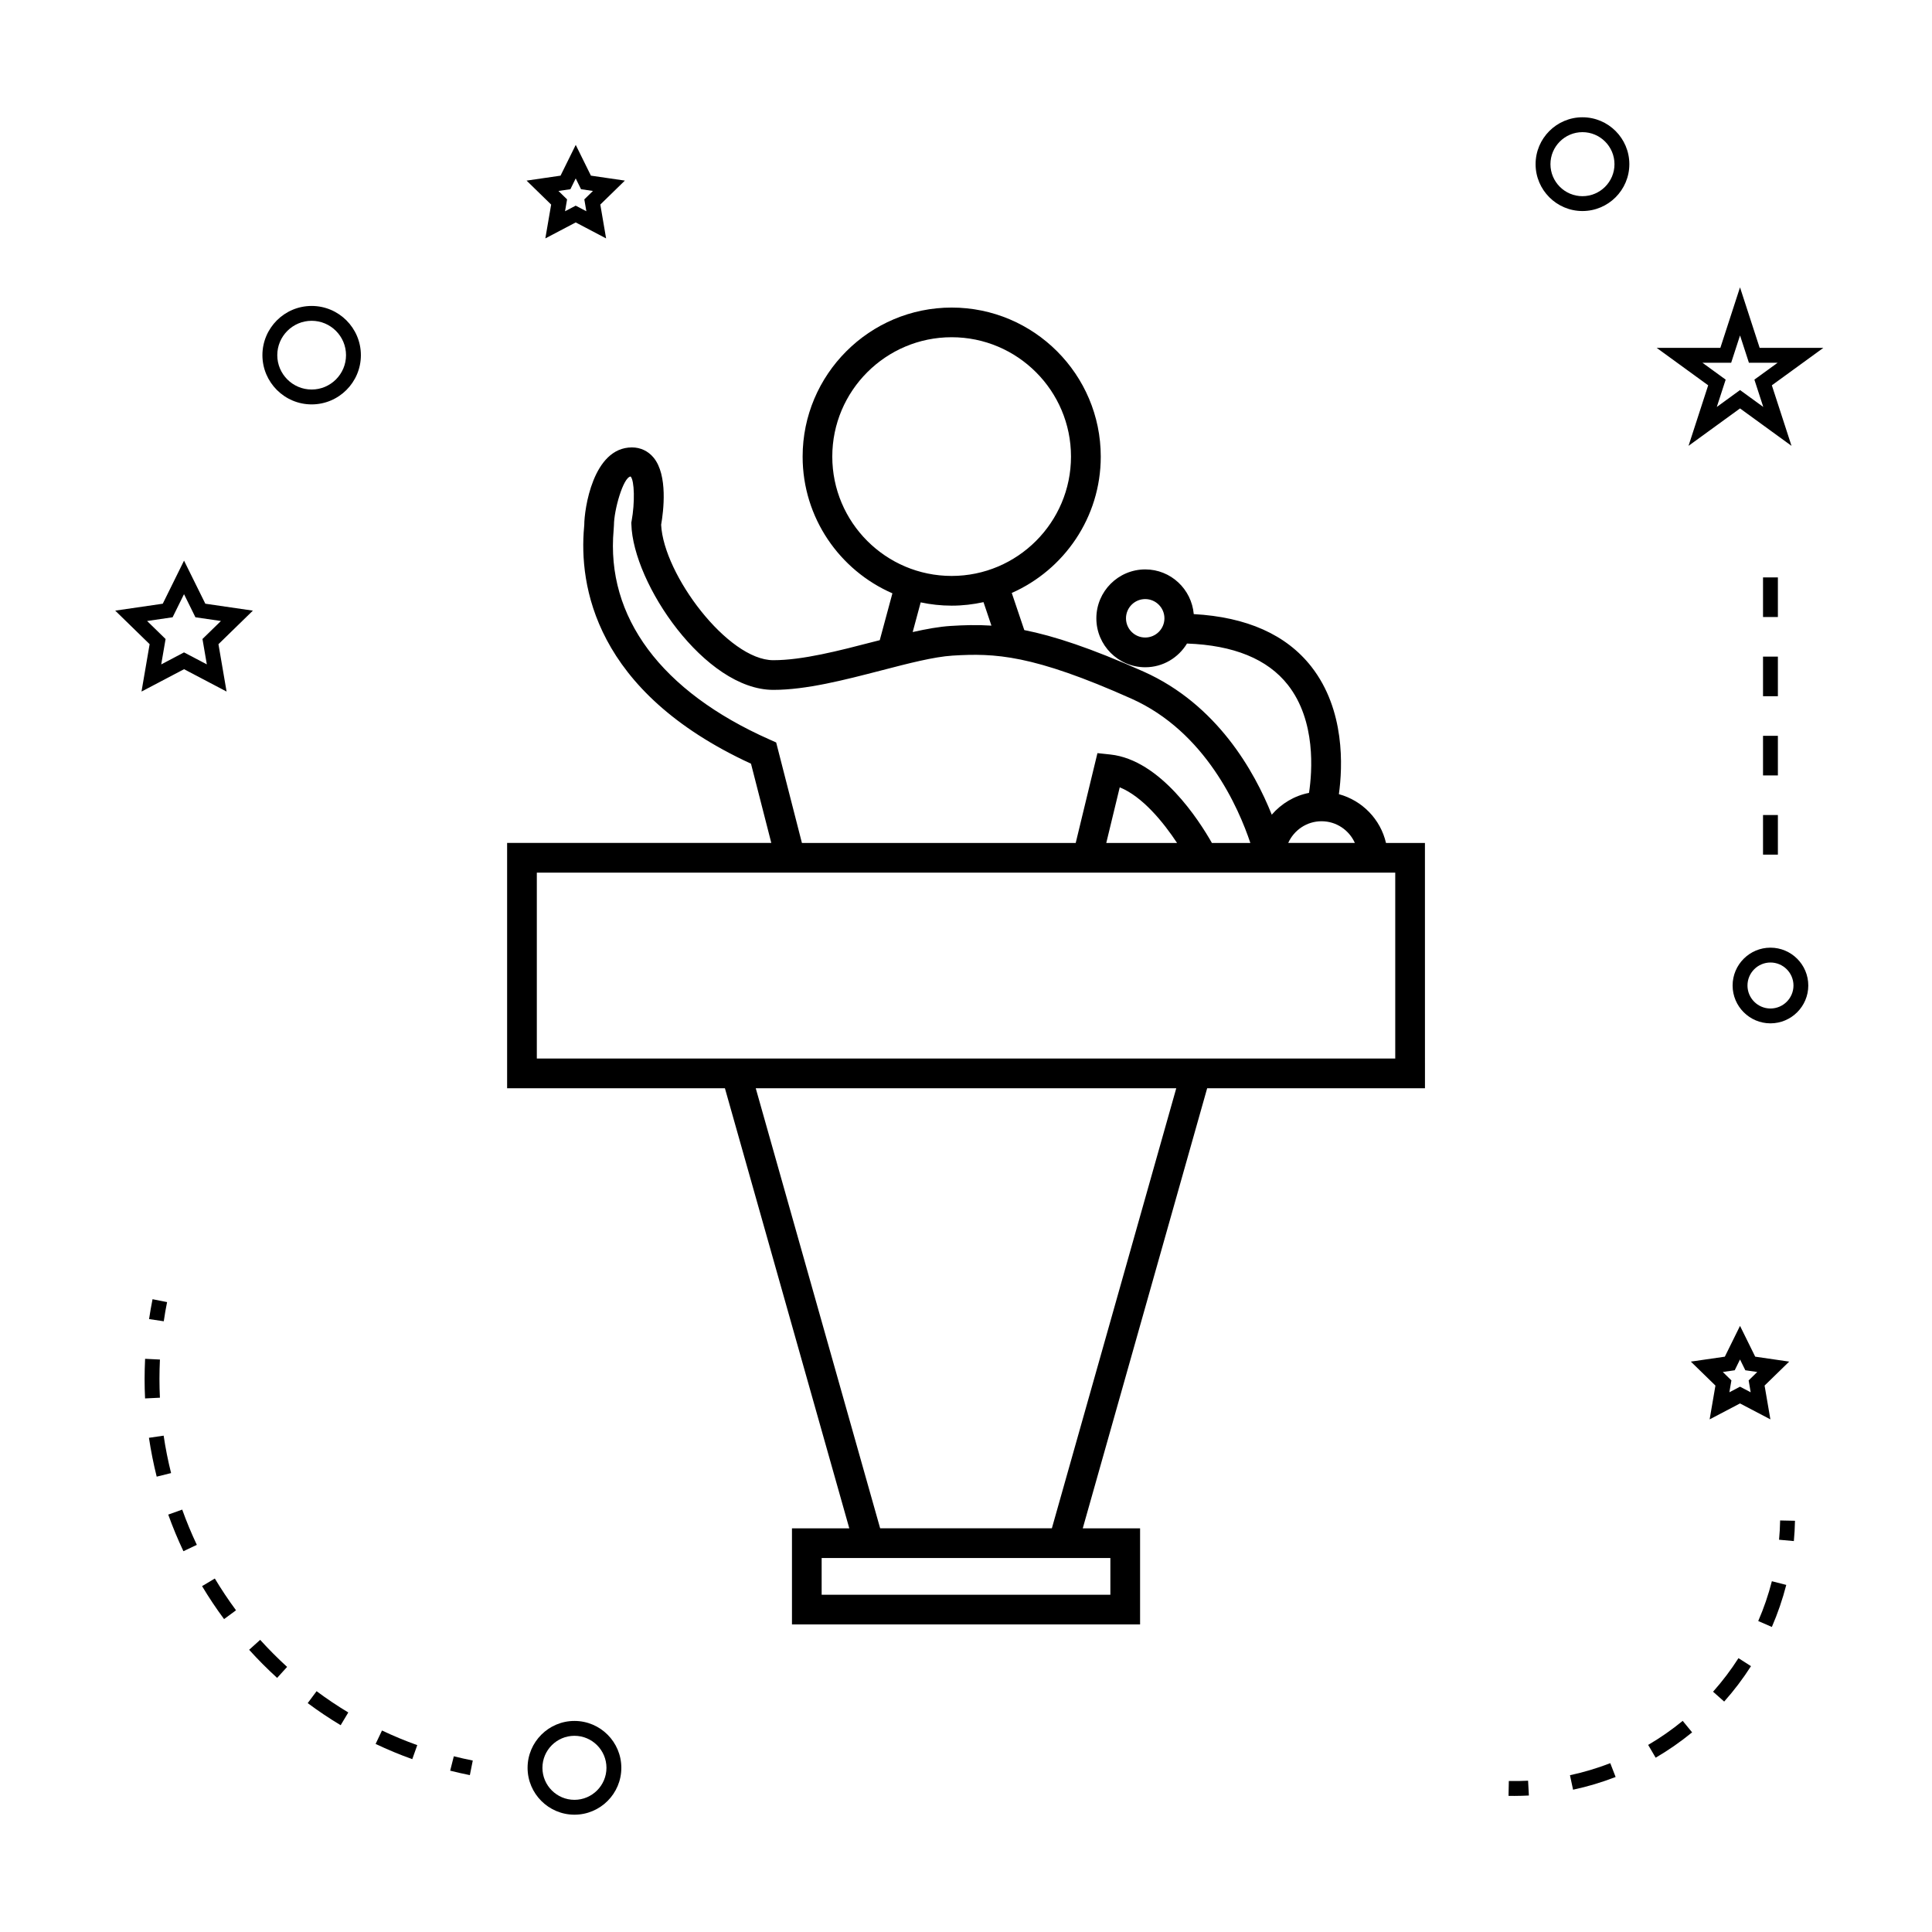 <?xml version="1.0" encoding="UTF-8"?>
<!-- Uploaded to: ICON Repo, www.iconrepo.com, Generator: ICON Repo Mixer Tools -->
<svg fill="#000000" width="800px" height="800px" version="1.1" viewBox="144 144 512 512" xmlns="http://www.w3.org/2000/svg">
 <g>
  <path d="m369.07 549.02h-15.191v25.473h92.254v-25.473h-15.191l32.969-116.62h57.719l-0.008-65h-10.316c-1.453-6.293-6.293-11.25-12.488-12.938 1.004-7.231 1.68-22.305-7.289-33.781-6.656-8.508-17.156-13.16-31.172-13.938-0.582-6.621-6.086-11.844-12.852-11.844-7.148 0-12.961 5.816-12.961 12.969 0 7.141 5.816 12.961 12.961 12.961 4.703 0 8.785-2.535 11.059-6.285 12.332 0.438 21.348 4.09 26.742 10.965 7.477 9.531 6.449 22.984 5.594 28.613-3.93 0.762-7.348 2.867-9.871 5.777-4.586-11.473-14.496-29.23-34-37.934-13.961-6.231-23.762-9.438-31.582-10.988l-3.32-9.836c13.871-6.141 23.586-20.012 23.586-36.133 0-21.777-17.723-39.5-39.5-39.5-21.785 0-39.508 17.723-39.508 39.5 0 16.207 9.812 30.141 23.793 36.23l-3.352 12.418c-0.531 0.133-1.039 0.262-1.57 0.398-9.289 2.41-18.895 4.906-26.645 4.906-12.039 0-29.074-22.699-29.723-35.895 0.613-3.5 1.848-13.16-2.019-17.812-1.434-1.727-3.469-2.684-5.715-2.684-10.387 0-12.637 16.512-12.637 20.523l-0.047 0.598c-1.375 15.262 2.613 43.52 44.234 62.699l5.379 20.996h-70.012v65.008h57.719zm78.418-236.07c-2.809 0-5.09-2.281-5.09-5.09 0-2.809 2.281-5.098 5.09-5.098 2.809 0 5.098 2.289 5.098 5.098 0 2.809-2.289 5.09-5.098 5.09zm-9.23 243.94v9.73h-76.512v-9.73zm-15.504-7.871h-45.504l-32.969-116.62h111.44zm71.469-187.38c3.938 0 7.32 2.367 8.832 5.75h-17.664c1.512-3.379 4.894-5.75 8.832-5.75zm-129.66-96.641c0-17.438 14.191-31.629 31.633-31.629 17.445 0 31.629 14.191 31.629 31.629 0 17.445-14.191 31.633-31.629 31.633-17.434 0-31.633-14.184-31.633-31.633zm42.176 44.801c-3.824-0.25-7.285-0.141-10.785 0.082-3.008 0.184-6.43 0.805-10.082 1.621l2.121-7.867c2.648 0.562 5.394 0.871 8.207 0.871 2.898 0 5.715-0.332 8.438-0.93zm-58.785 30.188c-28.738-12.746-43.418-32.484-41.332-55.586 0.051-0.586 0.078-1.004 0.078-1.238 0-3.894 2.441-12.723 4.426-12.883 1.023 1.098 1.148 6.934 0.258 11.785l-0.078 0.41 0.012 0.41c0.402 15.75 19.512 43.941 37.613 43.941 8.754 0 18.855-2.625 28.621-5.152 7.176-1.863 13.949-3.621 18.898-3.93 11.199-0.691 21.156-0.293 47.363 11.398 19.691 8.785 28.461 29.016 31.547 38.254h-10.191c-3.359-5.926-13.617-22-26.895-23.441l-3.438-0.367-5.762 23.809-72.555-0.004-6.824-26.629zm107.98 27.406h-18.762l3.57-14.746c6.008 2.441 11.562 9.234 15.191 14.746zm-169.67 57.133v-49.262h227.49v49.262z"/>
  <path d="m308.66 612.49c0-6.856-5.574-12.422-12.422-12.422-6.848 0-12.422 5.574-12.422 12.422 0 6.848 5.574 12.422 12.422 12.422 6.848 0 12.422-5.57 12.422-12.422zm-20.91 0c0-4.68 3.809-8.484 8.484-8.484s8.484 3.809 8.484 8.484c0 4.676-3.809 8.484-8.484 8.484-4.672 0-8.484-3.805-8.484-8.484z"/>
  <path d="m181.5 327.27 11.273-5.926 11.273 5.926-2.152-12.555 9.121-8.891-12.602-1.836-5.641-11.414-5.637 11.414-12.602 1.836 9.121 8.891zm1.484-18.699 6.758-0.988 3.023-6.125 3.023 6.125 6.758 0.988-4.891 4.769 1.156 6.727-6.047-3.176-6.039 3.184 1.156-6.727z"/>
  <path d="m288.52 207.18 8.051-4.234 8.051 4.234-1.535-8.969 6.512-6.352-9-1.312-4.023-8.148-4.027 8.152-9 1.312 6.512 6.352zm6.641-13.035 1.41-2.859 1.41 2.859 3.16 0.461-2.289 2.231 0.539 3.148-2.824-1.484-2.824 1.484 0.539-3.148-2.289-2.231z"/>
  <path d="m592.09 504.84 6.519 6.352-1.539 8.957 8.051-4.223 8.051 4.223-1.539-8.957 6.519-6.352-9.004-1.309-4.023-8.16-4.027 8.164zm13.031-0.566 1.41 2.859 3.16 0.457-2.281 2.231 0.539 3.148-2.824-1.484-2.824 1.484 0.539-3.148-2.281-2.231 3.16-0.457z"/>
  <path d="m605.12 220.15-5.211 16.043h-16.863l13.641 9.918-5.207 16.039 13.645-9.914 13.645 9.918-5.211-16.043 13.641-9.918h-16.867zm3.812 24.457 2.352 7.238-6.156-4.477-6.16 4.481 2.352-7.242-6.156-4.477h7.613l2.352-7.238 2.352 7.238h7.613z"/>
  <path d="m563.37 175.08c-6.848 0-12.422 5.574-12.422 12.422s5.574 12.422 12.422 12.422 12.422-5.574 12.422-12.422-5.566-12.422-12.422-12.422zm0 20.91c-4.68 0-8.484-3.809-8.484-8.484 0-4.676 3.809-8.484 8.484-8.484 4.676 0 8.484 3.809 8.484 8.484 0.004 4.672-3.801 8.484-8.484 8.484z"/>
  <path d="m603.16 405.17c0 5.531 4.496 10.027 10.027 10.027s10.027-4.496 10.027-10.027-4.496-10.027-10.027-10.027c-5.527-0.004-10.027 4.5-10.027 10.027zm10.035-6.094c3.359 0 6.094 2.734 6.094 6.094s-2.734 6.094-6.094 6.094-6.094-2.734-6.094-6.094 2.731-6.094 6.094-6.094z"/>
  <path d="m226.59 251.17c7.195 0 13.047-5.852 13.047-13.043 0-7.195-5.852-13.047-13.047-13.047s-13.047 5.852-13.047 13.047c0.008 7.188 5.859 13.043 13.047 13.043zm0-22.156c5.023 0 9.109 4.09 9.109 9.109 0 5.023-4.09 9.105-9.109 9.105-5.023 0-9.109-4.082-9.109-9.105 0-5.019 4.09-9.109 9.109-9.109z"/>
  <path d="m269.29 610.56c-1.691-0.332-3.371-0.715-5.023-1.129l-0.965 3.816c1.723 0.438 3.457 0.824 5.215 1.18z"/>
  <path d="m197.55 564.34c1.801 3.008 3.762 5.953 5.832 8.738l3.164-2.336c-1.988-2.691-3.879-5.527-5.617-8.418z"/>
  <path d="m189.34 534.38c-0.82-3.266-1.484-6.602-1.973-9.918l-3.894 0.57c0.516 3.441 1.203 6.906 2.051 10.297z"/>
  <path d="m196.16 553.4c-1.441-3.051-2.746-6.191-3.871-9.34l-3.703 1.324c1.172 3.273 2.523 6.539 4.023 9.703z"/>
  <path d="m182.32 509.43c0 1.727 0.043 3.449 0.125 5.168l3.934-0.191c-0.078-1.648-0.121-3.312-0.121-4.977 0-1.711 0.043-3.422 0.125-5.137l-3.93-0.195c-0.082 1.773-0.133 3.559-0.133 5.332z"/>
  <path d="m254.58 606.48c-3.168-1.133-6.32-2.441-9.348-3.879l-1.691 3.559c3.148 1.496 6.418 2.852 9.715 4.035z"/>
  <path d="m236.3 597.82c-2.887-1.738-5.715-3.633-8.402-5.637l-2.352 3.16c2.793 2.078 5.727 4.051 8.734 5.852z"/>
  <path d="m217.44 588.66 2.648-2.914c-2.492-2.273-4.894-4.688-7.141-7.168l-2.922 2.633c2.336 2.59 4.828 5.09 7.414 7.449z"/>
  <path d="m188.28 489.07-3.856-0.766c-0.352 1.758-0.656 3.512-0.918 5.266l3.894 0.582c0.242-1.699 0.535-3.387 0.879-5.082z"/>
  <path d="m619.69 547.02-3.938-0.082c-0.031 1.715-0.125 3.418-0.285 5.106l3.922 0.355c0.164-1.777 0.266-3.57 0.301-5.379z"/>
  <path d="m609.95 573.59 3.609 1.57c1.562-3.594 2.844-7.344 3.82-11.141l-3.816-0.977c-0.914 3.59-2.133 7.144-3.613 10.547z"/>
  <path d="m597.98 592.32 2.945 2.613c2.609-2.934 5-6.086 7.106-9.383l-3.316-2.121c-2 3.125-4.262 6.117-6.734 8.891z"/>
  <path d="m580.78 606.42 1.988 3.391c3.391-1.984 6.644-4.246 9.66-6.719l-2.496-3.043c-2.859 2.348-5.941 4.492-9.152 6.371z"/>
  <path d="m570.74 611.26c-3.465 1.34-7.059 2.414-10.684 3.191l0.824 3.84c3.832-0.82 7.625-1.953 11.277-3.371z"/>
  <path d="m549.17 619.83-0.211-3.926c-1.68 0.09-3.391 0.109-5.102 0.078l-0.082 3.938c0.523 0.012 1.043 0.016 1.562 0.016 1.281-0.008 2.562-0.039 3.832-0.105z"/>
  <path d="m611.22 297.02h3.938v10.496h-3.938z"/>
  <path d="m611.22 318.01h3.938v10.496h-3.938z"/>
  <path d="m611.22 359.99h3.938v10.496h-3.938z"/>
  <path d="m611.22 339h3.938v10.496h-3.938z"/>
 </g>
</svg>